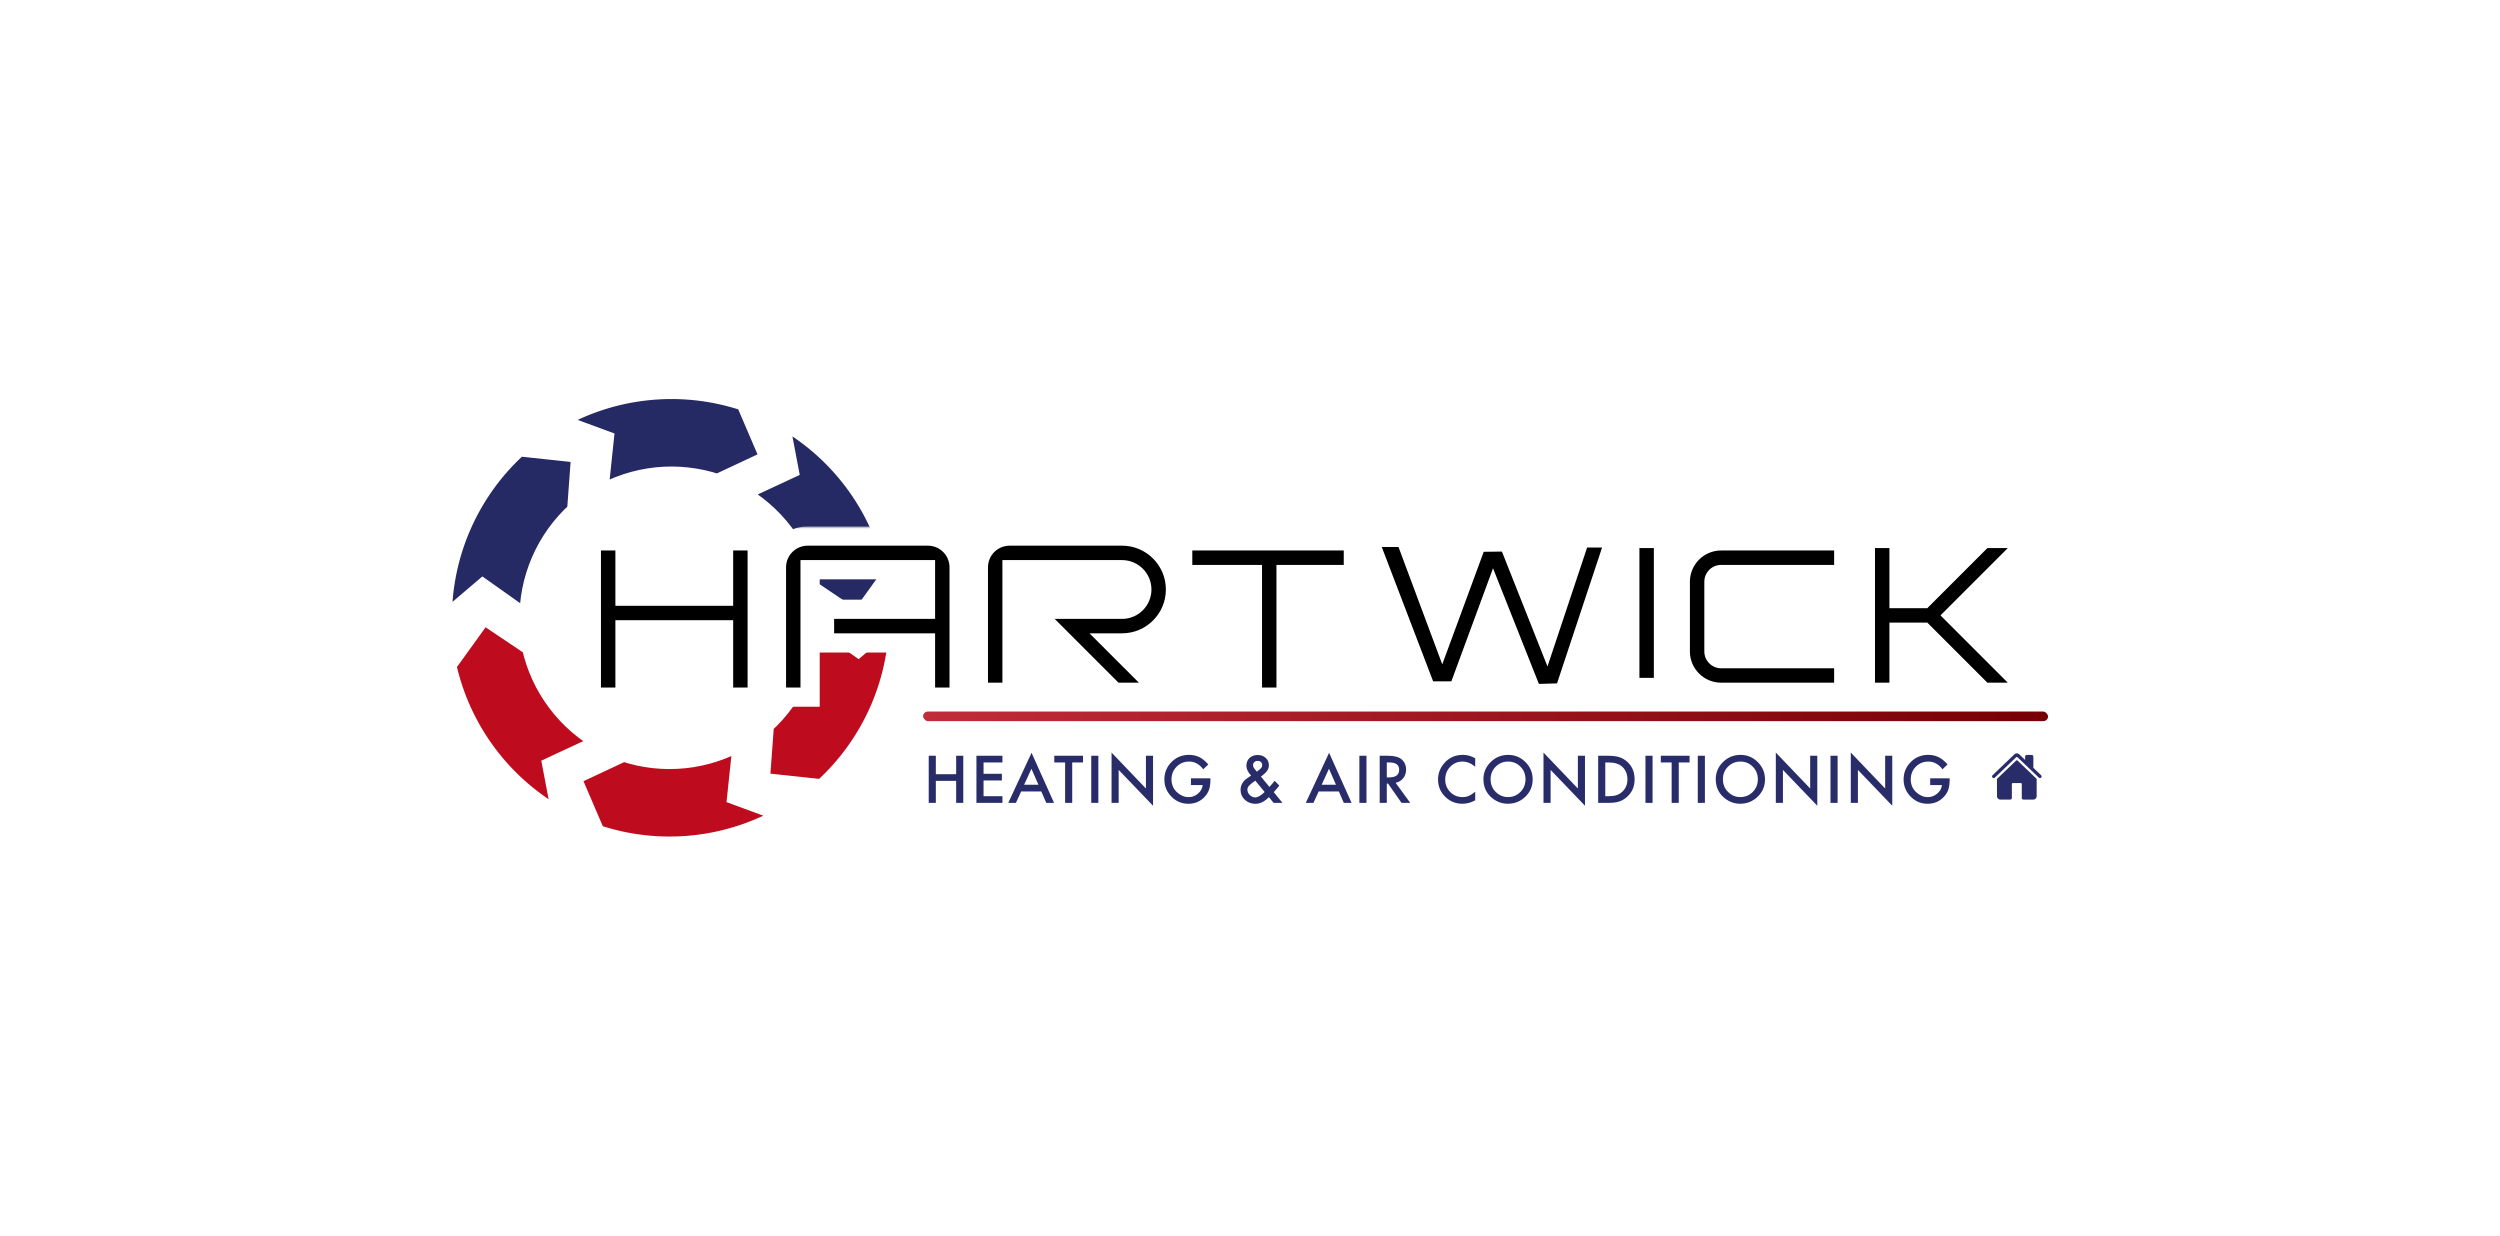 <svg width="520" height="257" viewBox="0 0 520 257" fill="none" xmlns="http://www.w3.org/2000/svg">
<rect width="520" height="257" fill="white"/>
<mask id="path-1-outside-1_1889_4988" maskUnits="userSpaceOnUse" x="90" y="79" width="99" height="55" fill="black">
<rect fill="white" x="90" y="79" width="99" height="55"/>
<path fill-rule="evenodd" clip-rule="evenodd" d="M115.266 87.665C121.207 84.158 127.834 81.973 134.696 81.258C141.558 80.544 148.493 81.317 155.029 83.524L160.165 95.5L149.256 100.613C145.176 99.235 140.847 98.752 136.564 99.198C132.281 99.644 128.144 101.008 124.435 103.197L125.665 91.5L115.266 87.665ZM92.011 129.616C91.861 122.718 93.199 115.87 95.935 109.536C98.67 103.203 102.739 97.534 107.863 92.915L120.82 94.297L119.939 106.313C116.74 109.196 114.201 112.735 112.493 116.688C110.785 120.642 109.95 124.917 110.044 129.222L100.446 122.424L92.011 129.616ZM177.518 100.098C173.374 94.583 168.09 90.025 162.025 86.736L164.089 97.626L153.426 102.591C157.212 104.644 160.51 107.489 163.097 110.932C165.684 114.375 167.498 118.336 168.416 122.543L178.414 129.266L186.038 118.698C184.568 111.958 181.662 105.614 177.518 100.098Z"/>
</mask>
<path fill-rule="evenodd" clip-rule="evenodd" d="M115.266 87.665C121.207 84.158 127.834 81.973 134.696 81.258C141.558 80.544 148.493 81.317 155.029 83.524L160.165 95.5L149.256 100.613C145.176 99.235 140.847 98.752 136.564 99.198C132.281 99.644 128.144 101.008 124.435 103.197L125.665 91.5L115.266 87.665ZM92.011 129.616C91.861 122.718 93.199 115.87 95.935 109.536C98.67 103.203 102.739 97.534 107.863 92.915L120.82 94.297L119.939 106.313C116.74 109.196 114.201 112.735 112.493 116.688C110.785 120.642 109.95 124.917 110.044 129.222L100.446 122.424L92.011 129.616ZM177.518 100.098C173.374 94.583 168.09 90.025 162.025 86.736L164.089 97.626L153.426 102.591C157.212 104.644 160.51 107.489 163.097 110.932C165.684 114.375 167.498 118.336 168.416 122.543L178.414 129.266L186.038 118.698C184.568 111.958 181.662 105.614 177.518 100.098Z" fill="#252964"/>
<path d="M115.266 87.665L114.249 85.943L110.622 88.084L114.574 89.541L115.266 87.665ZM155.029 83.524L156.867 82.736L156.515 81.915L155.669 81.63L155.029 83.524ZM160.165 95.5L161.014 97.311L162.766 96.49L162.003 94.712L160.165 95.5ZM149.256 100.613L148.616 102.508L149.378 102.765L150.105 102.424L149.256 100.613ZM124.435 103.197L122.446 102.988L122.031 106.939L125.452 104.92L124.435 103.197ZM125.665 91.5L127.654 91.709L127.817 90.162L126.357 89.624L125.665 91.5ZM95.935 109.536L97.771 110.329L95.935 109.536ZM92.011 129.616L90.012 129.659L90.104 133.87L93.309 131.137L92.011 129.616ZM107.863 92.915L108.075 90.926L107.187 90.831L106.524 91.429L107.863 92.915ZM120.82 94.297L122.815 94.444L122.957 92.514L121.033 92.308L120.82 94.297ZM119.939 106.313L121.278 107.798L121.875 107.26L121.934 106.459L119.939 106.313ZM110.044 129.222L108.888 130.854L112.13 133.151L112.044 129.179L110.044 129.222ZM100.446 122.424L101.602 120.792L100.332 119.893L99.148 120.902L100.446 122.424ZM162.025 86.736L162.979 84.978L159.276 82.97L160.06 87.108L162.025 86.736ZM177.518 100.098L175.919 101.3V101.3L177.518 100.098ZM164.089 97.626L164.933 99.439L166.343 98.783L166.054 97.254L164.089 97.626ZM153.426 102.591L152.582 100.778L148.98 102.455L152.473 104.349L153.426 102.591ZM163.097 110.932L161.498 112.134L163.097 110.932ZM168.416 122.543L166.462 122.969L166.633 123.754L167.3 124.203L168.416 122.543ZM178.414 129.266L177.298 130.925L178.903 132.005L180.035 130.436L178.414 129.266ZM186.038 118.698L187.66 119.868L188.183 119.144L187.992 118.272L186.038 118.698ZM134.489 79.269C127.341 80.013 120.438 82.29 114.249 85.943L116.283 89.387C121.976 86.026 128.327 83.932 134.903 83.247L134.489 79.269ZM155.669 81.63C148.86 79.33 141.636 78.525 134.489 79.269L134.903 83.247C141.479 82.563 148.125 83.303 154.389 85.419L155.669 81.63ZM162.003 94.712L156.867 82.736L153.191 84.313L158.327 96.289L162.003 94.712ZM150.105 102.424L161.014 97.311L159.317 93.689L148.408 98.802L150.105 102.424ZM136.771 101.187C140.768 100.771 144.809 101.221 148.616 102.508L149.896 98.718C145.544 97.248 140.926 96.733 136.357 97.209L136.771 101.187ZM125.452 104.92C128.913 102.877 132.774 101.604 136.771 101.187L136.357 97.209C131.788 97.685 127.375 99.14 123.419 101.475L125.452 104.92ZM123.676 91.291L122.446 102.988L126.424 103.407L127.654 91.709L123.676 91.291ZM114.574 89.541L124.973 93.377L126.357 89.624L115.958 85.789L114.574 89.541ZM94.099 108.743C91.249 115.341 89.855 122.475 90.012 129.659L94.011 129.572C93.867 122.962 95.149 116.399 97.771 110.329L94.099 108.743ZM106.524 91.429C101.186 96.241 96.948 102.146 94.099 108.743L97.771 110.329C100.392 104.26 104.291 98.827 109.202 94.4L106.524 91.429ZM121.033 92.308L108.075 90.926L107.651 94.903L120.608 96.286L121.033 92.308ZM121.934 106.459L122.815 94.444L118.826 94.151L117.944 106.166L121.934 106.459ZM114.329 117.481C115.923 113.792 118.293 110.489 121.278 107.798L118.6 104.827C115.188 107.903 112.478 111.678 110.657 115.895L114.329 117.481ZM112.044 129.179C111.956 125.161 112.736 121.171 114.329 117.481L110.657 115.895C108.835 120.113 107.944 124.673 108.045 129.266L112.044 129.179ZM99.29 124.056L108.888 130.854L111.2 127.59L101.602 120.792L99.29 124.056ZM93.309 131.137L101.743 123.946L99.148 120.902L90.714 128.094L93.309 131.137ZM161.072 88.494C166.883 91.646 171.947 96.014 175.919 101.3L179.117 98.897C174.8 93.151 169.296 88.404 162.979 84.978L161.072 88.494ZM166.054 97.254L163.99 86.364L160.06 87.108L162.124 97.999L166.054 97.254ZM154.271 104.404L164.933 99.439L163.244 95.813L152.582 100.778L154.271 104.404ZM164.696 109.731C161.937 106.058 158.418 103.023 154.38 100.833L152.473 104.349C156.006 106.265 159.084 108.92 161.498 112.134L164.696 109.731ZM170.37 122.117C169.391 117.628 167.455 113.404 164.696 109.731L161.498 112.134C163.912 115.347 165.605 119.043 166.462 122.969L170.37 122.117ZM179.53 127.606L169.532 120.883L167.3 124.203L177.298 130.925L179.53 127.606ZM184.416 117.528L176.792 128.095L180.035 130.436L187.66 119.868L184.416 117.528ZM175.919 101.3C179.89 106.585 182.675 112.665 184.084 119.125L187.992 118.272C186.461 111.251 183.433 104.642 179.117 98.897L175.919 101.3Z" fill="white" mask="url(#path-1-outside-1_1889_4988)"/>
<mask id="path-3-outside-2_1889_4988" maskUnits="userSpaceOnUse" x="89.894" y="122.385" width="100" height="56" fill="black">
<rect fill="white" x="89.894" y="122.385" width="100" height="56"/>
<path fill-rule="evenodd" clip-rule="evenodd" d="M182.998 147.464C185.734 141.131 187.072 134.282 186.921 127.385L178.487 134.576L168.889 127.778C168.983 132.084 168.147 136.359 166.44 140.312C164.732 144.266 162.193 147.804 158.994 150.688L158.112 162.703L171.07 164.085C176.194 159.467 180.263 153.797 182.998 147.464ZM116.908 170.264C110.843 166.975 105.559 162.418 101.415 156.902C97.271 151.386 94.365 145.042 92.894 138.302L100.519 127.735L110.517 134.457C111.435 138.665 113.249 142.625 115.836 146.068C118.423 149.511 121.721 152.356 125.507 154.409L114.844 159.374L116.908 170.264ZM163.667 169.335C157.726 172.842 151.099 175.028 144.237 175.742C137.375 176.457 130.44 175.684 123.904 173.476L118.767 161.5L129.677 156.388C133.757 157.766 138.086 158.248 142.369 157.802C146.652 157.356 150.789 155.992 154.498 153.803L153.267 165.5L163.667 169.335Z"/>
</mask>
<path fill-rule="evenodd" clip-rule="evenodd" d="M182.998 147.464C185.734 141.131 187.072 134.282 186.921 127.385L178.487 134.576L168.889 127.778C168.983 132.084 168.147 136.359 166.44 140.312C164.732 144.266 162.193 147.804 158.994 150.688L158.112 162.703L171.07 164.085C176.194 159.467 180.263 153.797 182.998 147.464ZM116.908 170.264C110.843 166.975 105.559 162.418 101.415 156.902C97.271 151.386 94.365 145.042 92.894 138.302L100.519 127.735L110.517 134.457C111.435 138.665 113.249 142.625 115.836 146.068C118.423 149.511 121.721 152.356 125.507 154.409L114.844 159.374L116.908 170.264ZM163.667 169.335C157.726 172.842 151.099 175.028 144.237 175.742C137.375 176.457 130.44 175.684 123.904 173.476L118.767 161.5L129.677 156.388C133.757 157.766 138.086 158.248 142.369 157.802C146.652 157.356 150.789 155.992 154.498 153.803L153.267 165.5L163.667 169.335Z" fill="#BE0C1E"/>
<path d="M186.921 127.385L188.921 127.341L188.829 123.13L185.624 125.863L186.921 127.385ZM178.487 134.576L177.331 136.208L178.601 137.107L179.785 136.098L178.487 134.576ZM168.889 127.778L170.045 126.146L166.803 123.85L166.889 127.822L168.889 127.778ZM166.44 140.312L168.276 141.105V141.105L166.44 140.312ZM158.994 150.688L157.655 149.202L157.058 149.74L156.999 150.541L158.994 150.688ZM158.112 162.703L156.118 162.557L155.976 164.487L157.9 164.692L158.112 162.703ZM171.07 164.085L170.858 166.074L171.746 166.169L172.409 165.571L171.07 164.085ZM116.908 170.264L115.954 172.022L119.657 174.031L118.873 169.892L116.908 170.264ZM92.894 138.302L91.273 137.132L90.75 137.856L90.941 138.728L92.894 138.302ZM100.519 127.735L101.635 126.075L100.03 124.995L98.897 126.564L100.519 127.735ZM110.517 134.457L112.471 134.031L112.3 133.246L111.633 132.798L110.517 134.457ZM115.836 146.068L117.435 144.867V144.867L115.836 146.068ZM125.507 154.409L126.351 156.222L129.952 154.545L126.46 152.651L125.507 154.409ZM114.844 159.374L114 157.561L112.589 158.218L112.879 159.746L114.844 159.374ZM163.667 169.335L164.684 171.058L168.311 168.916L164.359 167.459L163.667 169.335ZM123.904 173.476L122.066 174.264L122.418 175.085L123.264 175.371L123.904 173.476ZM118.767 161.5L117.919 159.689L116.167 160.51L116.929 162.288L118.767 161.5ZM129.677 156.388L130.317 154.493L129.555 154.236L128.828 154.577L129.677 156.388ZM154.498 153.803L156.487 154.012L156.902 150.061L153.481 152.081L154.498 153.803ZM153.267 165.5L151.278 165.291L151.116 166.838L152.575 167.377L153.267 165.5ZM184.922 127.428C185.066 134.038 183.784 140.601 181.162 146.671L184.834 148.257C187.684 141.66 189.078 134.526 188.921 127.341L184.922 127.428ZM179.785 136.098L188.219 128.907L185.624 125.863L177.189 133.054L179.785 136.098ZM167.733 129.41L177.331 136.208L179.643 132.944L170.045 126.146L167.733 129.41ZM168.276 141.105C170.097 136.888 170.989 132.327 170.888 127.734L166.889 127.822C166.977 131.84 166.197 135.829 164.604 139.519L168.276 141.105ZM160.333 152.173C163.745 149.098 166.454 145.322 168.276 141.105L164.604 139.519C163.01 143.209 160.64 146.511 157.655 149.202L160.333 152.173ZM160.107 162.849L160.988 150.834L156.999 150.541L156.118 162.557L160.107 162.849ZM171.282 162.097L158.325 160.714L157.9 164.692L170.858 166.074L171.282 162.097ZM181.162 146.671C178.541 152.74 174.642 158.173 169.731 162.6L172.409 165.571C177.747 160.76 181.985 154.854 184.834 148.257L181.162 146.671ZM99.816 158.103C104.133 163.849 109.637 168.596 115.954 172.022L117.861 168.506C112.049 165.354 106.985 160.987 103.014 155.701L99.816 158.103ZM90.941 138.728C92.472 145.75 95.5 152.358 99.816 158.103L103.014 155.701C99.043 150.415 96.258 144.335 94.849 137.876L90.941 138.728ZM98.897 126.564L91.273 137.132L94.516 139.472L102.141 128.905L98.897 126.564ZM111.633 132.798L101.635 126.075L99.403 129.394L109.401 136.117L111.633 132.798ZM117.435 144.867C115.021 141.653 113.328 137.958 112.471 134.031L108.563 134.884C109.542 139.372 111.477 143.596 114.237 147.269L117.435 144.867ZM126.46 152.651C122.927 150.735 119.849 148.08 117.435 144.867L114.237 147.269C116.996 150.942 120.515 153.977 124.553 156.167L126.46 152.651ZM115.688 161.187L126.351 156.222L124.662 152.596L114 157.561L115.688 161.187ZM118.873 169.892L116.809 159.002L112.879 159.746L114.943 170.637L118.873 169.892ZM144.444 177.731C151.592 176.987 158.495 174.711 164.684 171.058L162.65 167.613C156.957 170.974 150.606 173.068 144.03 173.753L144.444 177.731ZM123.264 175.371C130.072 177.67 137.297 178.476 144.444 177.731L144.03 173.753C137.454 174.438 130.808 173.697 124.544 171.581L123.264 175.371ZM116.929 162.288L122.066 174.264L125.742 172.687L120.606 160.712L116.929 162.288ZM128.828 154.577L117.919 159.689L119.616 163.311L130.525 158.198L128.828 154.577ZM142.162 155.813C138.164 156.229 134.124 155.779 130.317 154.493L129.036 158.282C133.389 159.753 138.007 160.267 142.576 159.791L142.162 155.813ZM153.481 152.081C150.02 154.124 146.159 155.397 142.162 155.813L142.576 159.791C147.145 159.316 151.558 157.86 155.514 155.525L153.481 152.081ZM155.257 165.709L156.487 154.012L152.509 153.594L151.278 165.291L155.257 165.709ZM164.359 167.459L153.959 163.624L152.575 167.377L162.975 171.212L164.359 167.459Z" fill="white" mask="url(#path-3-outside-2_1889_4988)"/>
<mask id="path-5-outside-3_1889_4988" maskUnits="userSpaceOnUse" x="121" y="109.5" width="307" height="38" fill="black">
<rect fill="white" x="121" y="109.5" width="307" height="38"/>
<path fill-rule="evenodd" clip-rule="evenodd" d="M168.5 145V118.5H192.5V126.731H171.5V133.731H192.5V145H199.5V118C199.5 114.41 196.59 111.5 193 111.5H168C164.41 111.5 161.5 114.41 161.5 118V145H168.5ZM130 112.5H123V145H130V131H150.5V145H157.5V112.5H150.5V124H130V112.5ZM246 112.5L281.5 112.5V119.5H267.5V145H260.5V119.5H246V112.5ZM284.5 111.777L296.719 143.723L303.282 143.71L310.618 123.798L318.745 144.29L325.319 144.107L336 111.893H328.678L321.713 132.787L313.752 112.71L307.214 112.79L299.978 132.43L292.278 111.777H284.5ZM339 143V112H346V143H339ZM358 112.5C353.306 112.5 349.5 116.306 349.5 121V135.5C349.5 140.194 353.306 144 358 144H383.5V137H358C357.172 137 356.5 136.328 356.5 135.5V121C356.5 120.172 357.172 119.5 358 119.5H383.5V112.5H358ZM210.5 144V118.5H233.385C235.657 118.5 237.5 120.343 237.5 122.615C237.5 124.888 235.657 126.731 233.385 126.731H214.55L231.819 144H241.719L231.45 133.731H233.385C239.523 133.731 244.5 128.754 244.5 122.615C244.5 116.477 239.523 111.5 233.385 111.5H210C206.41 111.5 203.5 114.41 203.5 118V144H210.5ZM412.551 112L400.05 124.5H395V112H388V144H395V131.5H400.05L412.55 144H422.449L406.45 128L422.45 112H412.551Z"/>
</mask>
<path fill-rule="evenodd" clip-rule="evenodd" d="M168.5 145V118.5H192.5V126.731H171.5V133.731H192.5V145H199.5V118C199.5 114.41 196.59 111.5 193 111.5H168C164.41 111.5 161.5 114.41 161.5 118V145H168.5ZM130 112.5H123V145H130V131H150.5V145H157.5V112.5H150.5V124H130V112.5ZM246 112.5L281.5 112.5V119.5H267.5V145H260.5V119.5H246V112.5ZM284.5 111.777L296.719 143.723L303.282 143.71L310.618 123.798L318.745 144.29L325.319 144.107L336 111.893H328.678L321.713 132.787L313.752 112.71L307.214 112.79L299.978 132.43L292.278 111.777H284.5ZM339 143V112H346V143H339ZM358 112.5C353.306 112.5 349.5 116.306 349.5 121V135.5C349.5 140.194 353.306 144 358 144H383.5V137H358C357.172 137 356.5 136.328 356.5 135.5V121C356.5 120.172 357.172 119.5 358 119.5H383.5V112.5H358ZM210.5 144V118.5H233.385C235.657 118.5 237.5 120.343 237.5 122.615C237.5 124.888 235.657 126.731 233.385 126.731H214.55L231.819 144H241.719L231.45 133.731H233.385C239.523 133.731 244.5 128.754 244.5 122.615C244.5 116.477 239.523 111.5 233.385 111.5H210C206.41 111.5 203.5 114.41 203.5 118V144H210.5ZM412.551 112L400.05 124.5H395V112H388V144H395V131.5H400.05L412.55 144H422.449L406.45 128L422.45 112H412.551Z" fill="black"/>
<path d="M168.5 118.5V116.5H166.5V118.5H168.5ZM168.5 145V147H170.5V145H168.5ZM192.5 118.5H194.5V116.5H192.5V118.5ZM192.5 126.731V128.731H194.5V126.731H192.5ZM171.5 126.731V124.731H169.5V126.731H171.5ZM171.5 133.731H169.5V135.731H171.5V133.731ZM192.5 133.731H194.5V131.731H192.5V133.731ZM192.5 145H190.5V147H192.5V145ZM199.5 145V147H201.5V145H199.5ZM161.5 145H159.5V147H161.5V145ZM123 112.5V110.5H121V112.5H123ZM130 112.5H132V110.5H130V112.5ZM123 145H121V147H123V145ZM130 145V147H132V145H130ZM130 131V129H128V131H130ZM150.5 131H152.5V129H150.5V131ZM150.5 145H148.5V147H150.5V145ZM157.5 145V147H159.5V145H157.5ZM157.5 112.5H159.5V110.5H157.5V112.5ZM150.5 112.5V110.5H148.5V112.5H150.5ZM150.5 124V126H152.5V124H150.5ZM130 124H128V126H130V124ZM281.5 112.5H283.5V110.5H281.5V112.5ZM246 112.5V110.5H244V112.5H246ZM281.5 119.5V121.5H283.5V119.5H281.5ZM267.5 119.5V117.5H265.5V119.5H267.5ZM267.5 145V147H269.5V145H267.5ZM260.5 145H258.5V147H260.5V145ZM260.5 119.5H262.5V117.5H260.5V119.5ZM246 119.5H244V121.5H246V119.5ZM296.719 143.723L294.851 144.438L295.343 145.726L296.723 145.723L296.719 143.723ZM284.5 111.777V109.777H281.594L282.632 112.492L284.5 111.777ZM303.282 143.71L303.286 145.71L304.678 145.707L305.159 144.402L303.282 143.71ZM310.618 123.798L312.478 123.061L310.55 118.199L308.742 123.107L310.618 123.798ZM318.745 144.29L316.885 145.028L317.401 146.329L318.8 146.29L318.745 144.29ZM325.319 144.107L325.374 146.106L326.776 146.067L327.217 144.736L325.319 144.107ZM336 111.893L337.898 112.523L338.77 109.893H336V111.893ZM328.678 111.893V109.893H327.236L326.78 111.261L328.678 111.893ZM321.713 132.787L319.854 133.524L321.876 138.623L323.611 133.419L321.713 132.787ZM313.752 112.71L315.611 111.973L315.103 110.693L313.727 110.71L313.752 112.71ZM307.214 112.79L307.189 110.79L305.813 110.807L305.337 112.099L307.214 112.79ZM299.978 132.43L298.104 133.128L299.99 138.184L301.855 133.121L299.978 132.43ZM292.278 111.777L294.152 111.079L293.666 109.777H292.278V111.777ZM339 112V110H337V112H339ZM339 143H337V145H339V143ZM346 112H348V110H346V112ZM346 143V145H348V143H346ZM383.5 144V146H385.5V144H383.5ZM383.5 137H385.5V135H383.5V137ZM383.5 119.5V121.5H385.5V119.5H383.5ZM383.5 112.5H385.5V110.5H383.5V112.5ZM210.5 118.5V116.5H208.5V118.5H210.5ZM210.5 144V146H212.5V144H210.5ZM214.55 126.731V124.731H209.722L213.136 128.145L214.55 126.731ZM231.819 144L230.405 145.414L230.991 146H231.819V144ZM241.719 144V146H246.547L243.133 142.586L241.719 144ZM231.45 133.731V131.731H226.621L230.036 135.145L231.45 133.731ZM203.5 144H201.5V146H203.5V144ZM400.05 124.5V126.5H400.879L401.464 125.914L400.05 124.5ZM412.551 112V110H411.722L411.136 110.586L412.551 112ZM395 124.5H393V126.5H395V124.5ZM395 112H397V110H395V112ZM388 112V110H386V112H388ZM388 144H386V146H388V144ZM395 144V146H397V144H395ZM395 131.5V129.5H393V131.5H395ZM400.05 131.5L401.464 130.086L400.879 129.5H400.05V131.5ZM412.55 144L411.136 145.414L411.722 146H412.55V144ZM422.449 144V146H427.278L423.864 142.586L422.449 144ZM406.45 128L405.036 126.586L403.621 128L405.036 129.414L406.45 128ZM422.45 112L423.864 113.414L427.278 110H422.45V112ZM166.5 118.5V145H170.5V118.5H166.5ZM192.5 116.5H168.5V120.5H192.5V116.5ZM194.5 126.731V118.5H190.5V126.731H194.5ZM171.5 128.731H192.5V124.731H171.5V128.731ZM173.5 133.731V126.731H169.5V133.731H173.5ZM192.5 131.731H171.5V135.731H192.5V131.731ZM194.5 145V133.731H190.5V145H194.5ZM199.5 143H192.5V147H199.5V143ZM197.5 118V145H201.5V118H197.5ZM193 113.5C195.485 113.5 197.5 115.515 197.5 118H201.5C201.5 113.306 197.694 109.5 193 109.5V113.5ZM168 113.5H193V109.5H168V113.5ZM163.5 118C163.5 115.515 165.515 113.5 168 113.5V109.5C163.306 109.5 159.5 113.306 159.5 118H163.5ZM163.5 145V118H159.5V145H163.5ZM168.5 143H161.5V147H168.5V143ZM123 114.5H130V110.5H123V114.5ZM125 145V112.5H121V145H125ZM130 143H123V147H130V143ZM128 131V145H132V131H128ZM150.5 129H130V133H150.5V129ZM152.5 145V131H148.5V145H152.5ZM157.5 143H150.5V147H157.5V143ZM155.5 112.5V145H159.5V112.5H155.5ZM150.5 114.5H157.5V110.5H150.5V114.5ZM152.5 124V112.5H148.5V124H152.5ZM130 126H150.5V122H130V126ZM128 112.5V124H132V112.5H128ZM281.5 110.5L246 110.5V114.5H281.5V110.5ZM283.5 119.5V112.5H279.5V119.5H283.5ZM267.5 121.5H281.5V117.5H267.5V121.5ZM269.5 145V119.5H265.5V145H269.5ZM260.5 147H267.5V143H260.5V147ZM258.5 119.5V145H262.5V119.5H258.5ZM246 121.5H260.5V117.5H246V121.5ZM244 112.5V119.5H248V112.5H244ZM298.587 143.009L286.368 111.063L282.632 112.492L294.851 144.438L298.587 143.009ZM303.278 141.71L296.715 141.723L296.723 145.723L303.286 145.71L303.278 141.71ZM308.742 123.107L301.406 143.019L305.159 144.402L312.495 124.489L308.742 123.107ZM320.604 143.553L312.478 123.061L308.759 124.535L316.885 145.028L320.604 143.553ZM325.263 142.108L318.689 142.291L318.8 146.29L325.374 146.106L325.263 142.108ZM334.102 111.264L323.42 143.478L327.217 144.736L337.898 112.523L334.102 111.264ZM328.678 113.893H336V109.893H328.678V113.893ZM323.611 133.419L330.575 112.526L326.78 111.261L319.816 132.155L323.611 133.419ZM311.893 113.447L319.854 133.524L323.572 132.05L315.611 111.973L311.893 113.447ZM307.239 114.79L313.776 114.71L313.727 110.71L307.189 110.79L307.239 114.79ZM301.855 133.121L309.091 113.482L305.337 112.099L298.102 131.738L301.855 133.121ZM290.404 112.476L298.104 133.128L301.852 131.731L294.152 111.079L290.404 112.476ZM284.5 113.777H292.278V109.777H284.5V113.777ZM337 112V143H341V112H337ZM346 110H339V114H346V110ZM348 143V112H344V143H348ZM339 145H346V141H339V145ZM351.5 121C351.5 117.41 354.41 114.5 358 114.5V110.5C352.201 110.5 347.5 115.201 347.5 121H351.5ZM351.5 135.5V121H347.5V135.5H351.5ZM358 142C354.41 142 351.5 139.09 351.5 135.5H347.5C347.5 141.299 352.201 146 358 146V142ZM383.5 142H358V146H383.5V142ZM381.5 137V144H385.5V137H381.5ZM358 139H383.5V135H358V139ZM354.5 135.5C354.5 137.433 356.067 139 358 139V135C358.276 135 358.5 135.224 358.5 135.5H354.5ZM354.5 121V135.5H358.5V121H354.5ZM358 117.5C356.067 117.5 354.5 119.067 354.5 121H358.5C358.5 121.276 358.276 121.5 358 121.5V117.5ZM383.5 117.5H358V121.5H383.5V117.5ZM381.5 112.5V119.5H385.5V112.5H381.5ZM358 114.5H383.5V110.5H358V114.5ZM208.5 118.5V144H212.5V118.5H208.5ZM233.385 116.5H210.5V120.5H233.385V116.5ZM239.5 122.615C239.5 119.238 236.762 116.5 233.385 116.5V120.5C234.553 120.5 235.5 121.447 235.5 122.615H239.5ZM233.385 128.731C236.762 128.731 239.5 125.993 239.5 122.615H235.5C235.5 123.784 234.553 124.731 233.385 124.731V128.731ZM214.55 128.731H233.385V124.731H214.55V128.731ZM233.234 142.586L215.964 125.317L213.136 128.145L230.405 145.414L233.234 142.586ZM241.719 142H231.819V146H241.719V142ZM230.036 135.145L240.305 145.414L243.133 142.586L232.864 132.317L230.036 135.145ZM233.385 131.731H231.45V135.731H233.385V131.731ZM242.5 122.615C242.5 127.65 238.419 131.731 233.385 131.731V135.731C240.628 135.731 246.5 129.859 246.5 122.615H242.5ZM233.385 113.5C238.419 113.5 242.5 117.581 242.5 122.615H246.5C246.5 115.372 240.628 109.5 233.385 109.5V113.5ZM210 113.5H233.385V109.5H210V113.5ZM205.5 118C205.5 115.515 207.515 113.5 210 113.5V109.5C205.306 109.5 201.5 113.306 201.5 118H205.5ZM205.5 144V118H201.5V144H205.5ZM210.5 142H203.5V146H210.5V142ZM401.464 125.914L413.965 113.414L411.136 110.586L398.636 123.086L401.464 125.914ZM395 126.5H400.05V122.5H395V126.5ZM393 112V124.5H397V112H393ZM388 114H395V110H388V114ZM390 144V112H386V144H390ZM395 142H388V146H395V142ZM393 131.5V144H397V131.5H393ZM400.05 129.5H395V133.5H400.05V129.5ZM413.964 142.586L401.464 130.086L398.636 132.914L411.136 145.414L413.964 142.586ZM422.449 142H412.55V146H422.449V142ZM405.036 129.414L421.035 145.414L423.864 142.586L407.864 126.586L405.036 129.414ZM421.036 110.586L405.036 126.586L407.864 129.414L423.864 113.414L421.036 110.586ZM412.551 114H422.45V110H412.551V114Z" fill="white" mask="url(#path-5-outside-3_1889_4988)"/>
<rect x="190.5" y="146.5" width="237" height="5" rx="2.5" fill="url(#paint0_linear_1889_4988)" stroke="white" stroke-width="3"/>
<path d="M194.653 161.033H198.881V157.199H200.36V167H198.881V162.423H194.653V167H193.174V157.199H194.653V161.033ZM208.507 158.589H204.578V160.944H208.392V162.334H204.578V165.61H208.507V167H203.098V157.199H208.507V158.589ZM216.596 164.62H212.401L211.309 167H209.716L214.565 156.583L219.243 167H217.625L216.596 164.62ZM215.993 163.229L214.54 159.897L213.016 163.229H215.993ZM223.023 158.589V167H221.544V158.589H219.291V157.199H225.27V158.589H223.023ZM228.459 157.199V167H226.98V157.199H228.459ZM231.204 167V156.533L238.352 164.01V157.199H239.831V167.597L232.683 160.138V167H231.204ZM247.717 161.896H251.767V162.22C251.767 162.957 251.68 163.608 251.507 164.175C251.338 164.7 251.052 165.191 250.65 165.648C249.74 166.672 248.583 167.184 247.178 167.184C245.807 167.184 244.632 166.689 243.655 165.699C242.677 164.704 242.189 163.511 242.189 162.119C242.189 160.697 242.686 159.491 243.68 158.5C244.675 157.506 245.885 157.009 247.311 157.009C248.077 157.009 248.792 157.165 249.457 157.479C250.091 157.792 250.716 158.299 251.329 159.002L250.276 160.011C249.472 158.941 248.492 158.405 247.337 158.405C246.3 158.405 245.43 158.763 244.728 159.478C244.025 160.181 243.674 161.061 243.674 162.119C243.674 163.21 244.065 164.11 244.848 164.816C245.58 165.472 246.374 165.8 247.229 165.8C247.957 165.8 248.61 165.555 249.19 165.064C249.77 164.569 250.094 163.976 250.161 163.287H247.717V161.896ZM262.278 161.547L264.043 163.68L264.1 163.617C264.29 163.409 264.47 163.206 264.64 163.007C264.809 162.808 264.972 162.607 265.128 162.404L266.093 163.395C265.975 163.564 265.818 163.761 265.623 163.985C265.433 164.209 265.204 164.467 264.938 164.759L266.753 167H264.912L263.935 165.8C263.038 166.727 262.105 167.19 261.136 167.19C260.268 167.19 259.532 166.913 258.927 166.359C258.334 165.8 258.038 165.111 258.038 164.29C258.038 163.312 258.508 162.5 259.447 161.852L260.088 161.414C260.097 161.41 260.112 161.399 260.133 161.382C260.154 161.365 260.183 161.342 260.222 161.312C259.574 160.623 259.25 159.944 259.25 159.275C259.25 158.615 259.466 158.077 259.898 157.663C260.338 157.248 260.905 157.041 261.599 157.041C262.272 157.041 262.828 157.242 263.268 157.644C263.709 158.046 263.929 158.553 263.929 159.167C263.929 159.59 263.808 159.973 263.567 160.316C263.33 160.659 262.9 161.069 262.278 161.547ZM261.104 162.379L261.021 162.436C260.416 162.855 260.004 163.191 259.784 163.445C259.568 163.699 259.46 163.968 259.46 164.251C259.46 164.658 259.623 165.03 259.949 165.369C260.287 165.694 260.66 165.857 261.066 165.857C261.637 165.857 262.295 165.483 263.04 164.734L261.104 162.379ZM261.421 160.506L261.542 160.417C261.749 160.261 261.921 160.125 262.056 160.011C262.191 159.893 262.289 159.793 262.348 159.713C262.475 159.556 262.538 159.364 262.538 159.135C262.538 158.877 262.452 158.668 262.278 158.507C262.105 158.346 261.872 158.266 261.58 158.266C261.313 158.266 261.089 158.348 260.907 158.513C260.725 158.67 260.634 158.871 260.634 159.116C260.634 159.404 260.748 159.688 260.977 159.967L261.345 160.411C261.358 160.432 261.383 160.464 261.421 160.506ZM278.483 164.62H274.287L273.195 167H271.602L276.452 156.583L281.13 167H279.511L278.483 164.62ZM277.88 163.229L276.426 159.897L274.903 163.229H277.88ZM284.23 157.199V167H282.751V157.199H284.23ZM290.295 162.823L293.329 167H291.52L288.721 162.988H288.454V167H286.975V157.199H288.708C290.003 157.199 290.938 157.443 291.514 157.929C292.149 158.471 292.466 159.186 292.466 160.075C292.466 160.769 292.267 161.365 291.869 161.865C291.472 162.364 290.947 162.684 290.295 162.823ZM288.454 161.7H288.924C290.325 161.7 291.025 161.164 291.025 160.094C291.025 159.091 290.344 158.589 288.981 158.589H288.454V161.7ZM306.843 157.726V159.478C305.988 158.763 305.104 158.405 304.189 158.405C303.182 158.405 302.334 158.767 301.644 159.491C300.95 160.21 300.603 161.09 300.603 162.131C300.603 163.16 300.95 164.027 301.644 164.734C302.338 165.441 303.189 165.794 304.196 165.794C304.716 165.794 305.159 165.709 305.522 165.54C305.726 165.455 305.935 165.341 306.151 165.197C306.371 165.053 306.602 164.88 306.843 164.677V166.46C305.996 166.939 305.108 167.178 304.177 167.178C302.776 167.178 301.581 166.689 300.59 165.711C299.604 164.725 299.111 163.536 299.111 162.144C299.111 160.896 299.524 159.783 300.349 158.805C301.365 157.608 302.679 157.009 304.291 157.009C305.171 157.009 306.022 157.248 306.843 157.726ZM308.553 162.055C308.553 160.676 309.059 159.491 310.07 158.5C311.077 157.51 312.288 157.015 313.701 157.015C315.098 157.015 316.295 157.514 317.294 158.513C318.297 159.512 318.798 160.712 318.798 162.112C318.798 163.521 318.295 164.717 317.287 165.699C316.276 166.685 315.055 167.178 313.625 167.178C312.36 167.178 311.223 166.74 310.216 165.864C309.107 164.895 308.553 163.625 308.553 162.055ZM310.045 162.074C310.045 163.158 310.409 164.048 311.137 164.747C311.86 165.445 312.696 165.794 313.644 165.794C314.672 165.794 315.54 165.438 316.246 164.728C316.953 164.008 317.307 163.132 317.307 162.1C317.307 161.054 316.957 160.178 316.259 159.472C315.565 158.761 314.706 158.405 313.682 158.405C312.662 158.405 311.801 158.761 311.099 159.472C310.396 160.174 310.045 161.042 310.045 162.074ZM321.048 167V156.533L328.196 164.01V157.199H329.675V167.597L322.527 160.138V167H321.048ZM332.42 167V157.199H334.476C335.462 157.199 336.241 157.297 336.812 157.491C337.426 157.682 337.982 158.005 338.482 158.462C339.493 159.385 339.999 160.597 339.999 162.1C339.999 163.606 339.472 164.825 338.418 165.756C337.889 166.221 337.335 166.545 336.755 166.727C336.213 166.909 335.445 167 334.451 167H332.42ZM333.899 165.61H334.565C335.229 165.61 335.782 165.54 336.222 165.4C336.662 165.252 337.06 165.017 337.415 164.696C338.143 164.031 338.507 163.166 338.507 162.1C338.507 161.025 338.147 160.153 337.428 159.484C336.78 158.888 335.826 158.589 334.565 158.589H333.899V165.61ZM343.734 157.199V167H342.255V157.199H343.734ZM349.183 158.589V167H347.704V158.589H345.451V157.199H351.43V158.589H349.183ZM354.619 157.199V167H353.14V157.199H354.619ZM356.876 162.055C356.876 160.676 357.381 159.491 358.393 158.5C359.4 157.51 360.61 157.015 362.023 157.015C363.42 157.015 364.618 157.514 365.616 158.513C366.619 159.512 367.121 160.712 367.121 162.112C367.121 163.521 366.617 164.717 365.61 165.699C364.599 166.685 363.378 167.178 361.947 167.178C360.682 167.178 359.546 166.74 358.539 165.864C357.43 164.895 356.876 163.625 356.876 162.055ZM358.367 162.074C358.367 163.158 358.731 164.048 359.459 164.747C360.183 165.445 361.018 165.794 361.966 165.794C362.995 165.794 363.862 165.438 364.569 164.728C365.276 164.008 365.629 163.132 365.629 162.1C365.629 161.054 365.28 160.178 364.582 159.472C363.888 158.761 363.029 158.405 362.004 158.405C360.985 158.405 360.123 158.761 359.421 159.472C358.718 160.174 358.367 161.042 358.367 162.074ZM369.371 167V156.533L376.518 164.01V157.199H377.997V167.597L370.85 160.138V167H369.371ZM382.221 157.199V167H380.742V157.199H382.221ZM384.966 167V156.533L392.113 164.01V157.199H393.592V167.597L386.445 160.138V167H384.966ZM401.479 161.896H405.529V162.22C405.529 162.957 405.442 163.608 405.269 164.175C405.099 164.7 404.814 165.191 404.412 165.648C403.502 166.672 402.344 167.184 400.939 167.184C399.568 167.184 398.394 166.689 397.417 165.699C396.439 164.704 395.95 163.511 395.95 162.119C395.95 160.697 396.447 159.491 397.442 158.5C398.436 157.506 399.647 157.009 401.073 157.009C401.839 157.009 402.554 157.165 403.218 157.479C403.853 157.792 404.477 158.299 405.091 159.002L404.037 160.011C403.233 158.941 402.253 158.405 401.098 158.405C400.061 158.405 399.192 158.763 398.489 159.478C397.787 160.181 397.436 161.061 397.436 162.119C397.436 163.21 397.827 164.11 398.61 164.816C399.342 165.472 400.135 165.8 400.99 165.8C401.718 165.8 402.372 165.555 402.952 165.064C403.531 164.569 403.855 163.976 403.923 163.287H401.479V161.896Z" fill="#282C68"/>
<path d="M419.618 158.177C419.586 158.146 419.543 158.129 419.499 158.129C419.455 158.129 419.412 158.146 419.38 158.177L415.425 161.955C415.408 161.971 415.395 161.991 415.386 162.012C415.376 162.033 415.372 162.056 415.372 162.08L415.371 165.626C415.371 165.808 415.444 165.983 415.572 166.112C415.701 166.241 415.876 166.313 416.059 166.313H418.123C418.214 166.313 418.302 166.277 418.366 166.213C418.431 166.148 418.467 166.061 418.467 165.97V163.048C418.467 163.002 418.485 162.958 418.517 162.926C418.55 162.894 418.593 162.876 418.639 162.876H420.358C420.403 162.876 420.447 162.894 420.479 162.926C420.511 162.958 420.529 163.002 420.529 163.048V165.97C420.529 166.061 420.566 166.148 420.63 166.213C420.695 166.277 420.782 166.313 420.873 166.313H422.937C423.119 166.313 423.294 166.241 423.423 166.112C423.552 165.983 423.625 165.808 423.625 165.626V162.08C423.625 162.056 423.62 162.033 423.611 162.012C423.602 161.991 423.588 161.971 423.571 161.955L419.618 158.177Z" fill="#282C68"/>
<path d="M424.547 161.245L422.94 159.708V157.375C422.94 157.284 422.904 157.196 422.839 157.132C422.775 157.067 422.687 157.031 422.596 157.031H421.565C421.474 157.031 421.386 157.067 421.322 157.132C421.257 157.196 421.221 157.284 421.221 157.375V158.062L419.977 156.873C419.86 156.755 419.687 156.688 419.5 156.688C419.314 156.688 419.141 156.755 419.024 156.873L414.455 161.245C414.321 161.374 414.304 161.586 414.426 161.726C414.456 161.761 414.494 161.79 414.536 161.81C414.578 161.83 414.623 161.842 414.67 161.844C414.717 161.846 414.763 161.839 414.807 161.822C414.85 161.806 414.89 161.781 414.924 161.748L419.382 157.488C419.414 157.458 419.456 157.441 419.501 157.441C419.545 157.441 419.587 157.458 419.619 157.488L424.078 161.748C424.144 161.811 424.232 161.846 424.323 161.844C424.413 161.842 424.5 161.804 424.563 161.739C424.695 161.602 424.684 161.377 424.547 161.245Z" fill="#282C68"/>
<defs>
<linearGradient id="paint0_linear_1889_4988" x1="192" y1="149" x2="426" y2="149" gradientUnits="userSpaceOnUse">
<stop stop-color="#C12C3A"/>
<stop offset="1" stop-color="#770004"/>
</linearGradient>
</defs>
</svg>
